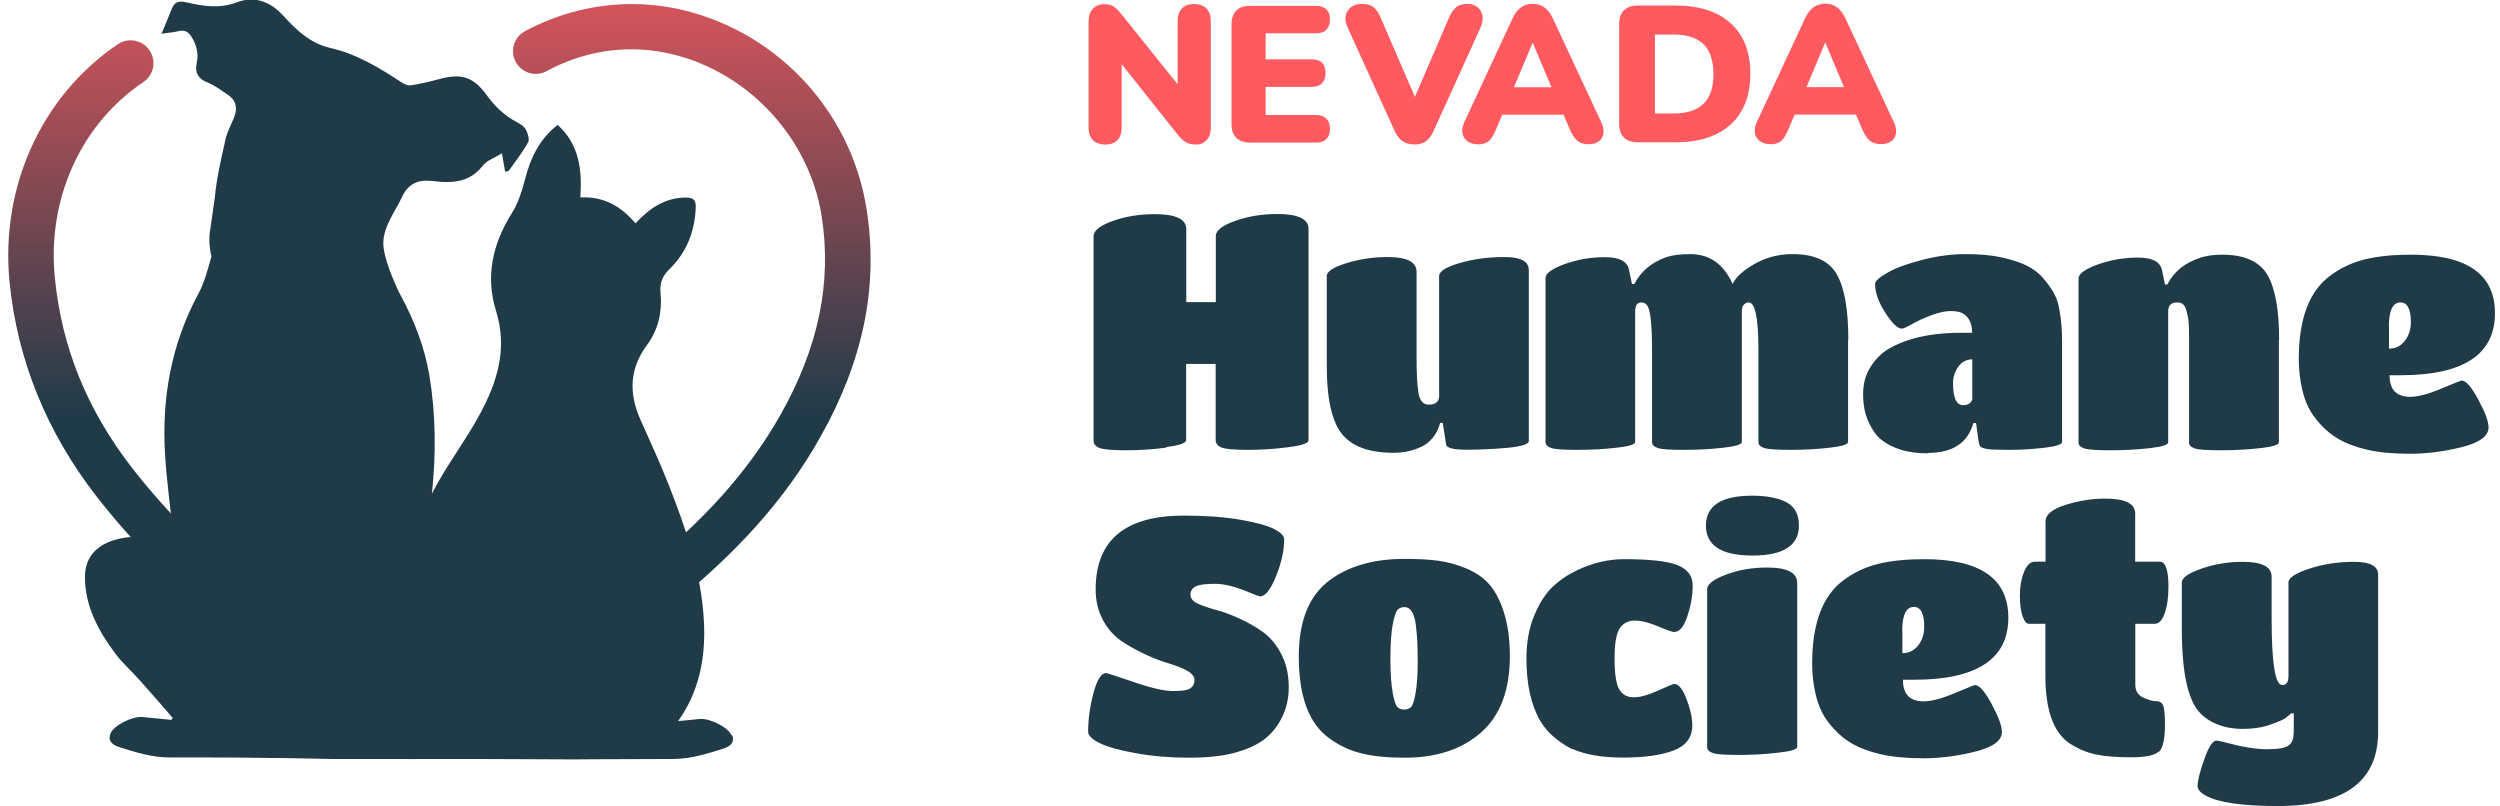 <svg xmlns="http://www.w3.org/2000/svg" width="186" height="60" viewBox="0 0 186 60" fill="none"><g clip-path="url(#clip0_184_795)"><path d="M86.768 33.305C85.773 33.439 84.769 33.501 83.753 33.501C82.738 33.501 82.086 33.439 81.796 33.325C81.505 33.211 81.361 33.025 81.361 32.776V17.569C81.361 17.155 81.837 16.782 82.79 16.44C83.743 16.098 84.789 15.932 85.908 15.932C87.472 15.932 88.26 16.305 88.26 17.041V22.479H90.456V17.559C90.456 17.144 90.943 16.771 91.906 16.43C92.87 16.088 93.916 15.922 95.034 15.922C96.588 15.922 97.355 16.295 97.355 17.03V32.755C97.355 32.973 96.847 33.149 95.843 33.273C94.838 33.408 93.833 33.47 92.828 33.47C91.823 33.47 91.171 33.408 90.88 33.294C90.591 33.18 90.445 32.994 90.445 32.745V27.079H88.249V32.745C88.249 32.963 87.752 33.139 86.758 33.263M103.684 33.688C104.264 33.688 104.772 33.605 105.228 33.45C105.684 33.294 106.026 33.118 106.253 32.921C106.699 32.538 106.999 32.051 107.144 31.461H107.341L107.59 33.066C107.61 33.325 108.118 33.46 109.123 33.46C110.128 33.46 111.153 33.408 112.189 33.315C113.225 33.211 113.743 33.046 113.743 32.818V20.086C113.743 19.444 113.142 19.123 111.941 19.123C110.739 19.123 109.62 19.268 108.605 19.568C107.579 19.869 107.072 20.19 107.072 20.532V29.441C107.072 29.886 106.813 30.104 106.285 30.104C105.891 30.104 105.642 29.824 105.539 29.254C105.435 28.684 105.394 27.773 105.394 26.519V20.231C105.394 19.485 104.679 19.123 103.239 19.123C102.162 19.123 101.146 19.278 100.173 19.579C99.199 19.879 98.712 20.2 98.712 20.532V27.255C98.712 29.627 99.075 31.295 99.81 32.248C100.546 33.201 101.83 33.688 103.684 33.688ZM137.517 25.307C137.517 23.07 137.238 21.433 136.668 20.428C136.098 19.413 135 18.905 133.363 18.905C132.327 18.905 131.374 19.154 130.514 19.651C129.655 20.148 129.116 20.646 128.909 21.133C128.246 19.651 127.2 18.905 125.749 18.905C125.024 18.905 124.434 18.978 123.968 19.133C122.859 19.527 122.072 20.2 121.595 21.133H121.419L121.191 20.045C121.057 19.434 120.466 19.133 119.41 19.133C118.353 19.133 117.348 19.309 116.405 19.651C115.463 19.993 114.986 20.345 114.986 20.687V32.88C114.986 33.097 115.131 33.242 115.421 33.336C115.711 33.429 116.354 33.47 117.348 33.47C118.343 33.47 119.316 33.419 120.249 33.315C121.191 33.211 121.657 33.066 121.657 32.88V23.163C121.657 22.718 121.813 22.5 122.124 22.5C122.3 22.5 122.455 22.583 122.569 22.749C122.797 23.111 122.911 24.209 122.911 26.032V32.88C122.911 33.097 123.056 33.242 123.346 33.336C123.636 33.429 124.278 33.47 125.283 33.47C126.288 33.47 127.251 33.419 128.194 33.315C129.126 33.211 129.593 33.066 129.593 32.88V23.163C129.593 22.914 129.644 22.738 129.769 22.645C129.883 22.541 129.997 22.5 130.11 22.5C130.587 22.5 130.825 23.681 130.825 26.032V32.88C130.825 33.097 130.97 33.242 131.271 33.336C131.571 33.429 132.213 33.47 133.208 33.47C134.202 33.47 135.166 33.419 136.098 33.315C137.03 33.211 137.497 33.066 137.497 32.88V25.318M143.432 33.698C145.276 33.698 146.405 32.952 146.82 31.471H147.017L147.213 32.88C147.244 33.046 147.286 33.16 147.338 33.222C147.389 33.284 147.535 33.346 147.794 33.398C148.052 33.45 148.612 33.47 149.472 33.47C150.331 33.47 151.212 33.419 152.093 33.315C152.973 33.211 153.419 33.066 153.419 32.88V25.432C153.419 24.541 153.356 23.795 153.242 23.184C153.16 22.655 153.035 22.231 152.859 21.899C152.683 21.568 152.434 21.195 152.093 20.791C151.751 20.376 151.347 20.045 150.86 19.796C150.373 19.548 149.751 19.34 148.985 19.164C148.218 18.988 147.307 18.905 146.25 18.905C145.193 18.905 144.106 19.05 142.997 19.34C141.878 19.631 141.019 19.941 140.418 20.294C139.807 20.635 139.506 20.925 139.506 21.133C139.506 21.775 139.765 22.49 140.273 23.277C140.78 24.064 141.184 24.448 141.485 24.448C141.619 24.448 141.868 24.334 142.251 24.116C142.635 23.898 143.101 23.671 143.671 23.463C144.24 23.246 144.727 23.142 145.131 23.142C145.535 23.142 145.836 23.204 146.032 23.318C146.499 23.598 146.727 24.075 146.727 24.758H145.908C144.624 24.758 143.443 24.893 142.376 25.183C141.671 25.38 141.05 25.639 140.521 25.95C139.993 26.26 139.548 26.706 139.175 27.286C138.802 27.866 138.615 28.539 138.615 29.316C138.615 30.093 138.74 30.767 138.999 31.347C139.258 31.927 139.558 32.362 139.9 32.662C140.76 33.367 141.93 33.729 143.432 33.729M146.747 29.627C146.747 29.762 146.685 29.876 146.561 29.99C146.436 30.093 146.271 30.145 146.053 30.145C145.556 30.145 145.307 29.606 145.307 28.508C145.307 28.042 145.442 27.638 145.701 27.276C145.97 26.913 146.312 26.737 146.737 26.737V29.627M169.568 25.297C169.568 23.059 169.278 21.433 168.688 20.439C168.097 19.444 166.979 18.947 165.311 18.947C164.731 18.947 164.202 19.019 163.726 19.164C162.555 19.548 161.727 20.211 161.25 21.164H161.074L160.846 20.076C160.711 19.465 160.121 19.164 159.064 19.164C158.008 19.164 157.003 19.34 156.06 19.682C155.117 20.024 154.641 20.376 154.641 20.718V32.911C154.641 33.129 154.786 33.273 155.086 33.367C155.387 33.46 156.029 33.501 157.023 33.501C158.018 33.501 158.981 33.45 159.914 33.346C160.846 33.242 161.312 33.097 161.312 32.911V23.163C161.312 22.718 161.54 22.5 162.006 22.5C162.307 22.5 162.514 22.655 162.628 22.966C162.68 23.142 162.731 23.349 162.783 23.588C162.835 23.816 162.866 24.302 162.866 25.048V32.911C162.866 33.129 163.011 33.273 163.301 33.367C163.591 33.46 164.233 33.501 165.228 33.501C166.222 33.501 167.196 33.45 168.139 33.346C169.081 33.242 169.548 33.097 169.548 32.911V25.297M178.602 27.918C183.284 27.918 185.625 26.374 185.625 23.298C185.625 20.397 183.543 18.947 179.368 18.947C178.063 18.947 176.934 19.061 175.981 19.289C175.028 19.517 174.157 19.921 173.381 20.501C171.816 21.64 171.029 23.712 171.029 26.706C171.029 27.483 171.112 28.229 171.278 28.954C171.392 29.451 171.547 29.896 171.744 30.3C171.941 30.704 172.241 31.129 172.645 31.575C173.049 32.02 173.515 32.393 174.054 32.704C174.593 33.004 175.276 33.263 176.126 33.46C176.975 33.657 178.032 33.76 179.296 33.76C180.559 33.76 181.844 33.595 183.17 33.263C184.485 32.932 185.148 32.445 185.148 31.802C185.148 31.357 184.89 30.663 184.382 29.72C183.874 28.778 183.46 28.311 183.149 28.311C183.097 28.311 182.6 28.508 181.637 28.912C180.684 29.316 179.907 29.523 179.316 29.523C178.291 29.523 177.783 28.985 177.783 27.918H178.602ZM177.731 24.302C177.731 23.101 178.021 22.5 178.602 22.5C179.109 22.5 179.368 22.997 179.368 23.981C179.368 24.52 179.213 24.986 178.912 25.369C178.612 25.753 178.218 25.939 177.742 25.939V24.302M93.905 55.131C94.403 54.769 94.807 54.344 95.117 53.847C95.625 53.039 95.884 52.137 95.884 51.153C95.884 50.169 95.698 49.392 95.335 48.678C94.972 47.973 94.517 47.424 93.978 47.03C93.439 46.647 92.849 46.305 92.207 46.015C91.575 45.725 90.984 45.508 90.456 45.373C89.917 45.228 89.472 45.072 89.109 44.907C88.746 44.731 88.57 44.513 88.57 44.244C88.57 43.974 88.695 43.767 88.954 43.633C89.213 43.498 89.7 43.436 90.414 43.436C91.129 43.436 92.03 43.674 93.118 44.151C93.481 44.296 93.698 44.368 93.76 44.368C94.144 44.368 94.527 43.871 94.931 42.887C95.335 41.892 95.542 40.97 95.542 40.121C95.542 39.872 95.293 39.624 94.807 39.365C94.32 39.106 93.481 38.878 92.3 38.671C91.108 38.463 89.7 38.36 88.073 38.36C83.702 38.36 81.516 40.193 81.516 43.85C81.516 44.71 81.702 45.466 82.065 46.139C82.427 46.803 82.883 47.32 83.422 47.683C83.961 48.046 84.551 48.377 85.193 48.678C85.825 48.978 86.416 49.195 86.965 49.361C87.503 49.517 87.959 49.703 88.322 49.9C88.684 50.107 88.871 50.345 88.871 50.604C88.871 50.863 88.767 51.07 88.57 51.205C88.374 51.35 87.949 51.412 87.286 51.412C86.623 51.412 85.649 51.195 84.344 50.739C83.039 50.294 82.355 50.076 82.293 50.076C81.93 50.076 81.62 50.573 81.35 51.568C81.091 52.562 80.957 53.526 80.957 54.447C80.957 54.706 81.226 54.986 81.775 55.266C82.314 55.546 83.215 55.805 84.468 56.032C85.722 56.26 87.048 56.374 88.436 56.374C89.824 56.374 90.963 56.25 91.844 56.012C92.724 55.773 93.418 55.473 93.905 55.111M104.492 56.374C106.885 56.374 108.791 55.742 110.211 54.479C111.63 53.215 112.334 51.329 112.334 48.822C112.334 47.59 112.189 46.523 111.91 45.621C111.63 44.72 111.267 44.016 110.832 43.508C110.397 43.001 109.817 42.597 109.102 42.296C108.387 41.996 107.683 41.809 106.989 41.716C106.295 41.623 105.466 41.581 104.492 41.581C102.213 41.581 100.359 42.11 98.93 43.166C97.396 44.306 96.63 46.191 96.63 48.833C96.63 51.806 97.376 53.826 98.878 54.914C99.603 55.452 100.411 55.836 101.302 56.053C102.193 56.271 103.26 56.374 104.492 56.374ZM103.622 51.547C103.508 50.956 103.446 50.107 103.446 48.999C103.446 47.89 103.508 47.041 103.622 46.44C103.736 45.839 103.86 45.477 103.995 45.352C104.13 45.228 104.296 45.166 104.503 45.166C104.71 45.166 104.886 45.269 105.031 45.487C105.135 45.632 105.207 45.839 105.269 46.108C105.331 46.378 105.373 46.751 105.414 47.238C105.456 47.724 105.477 48.419 105.477 49.309C105.477 50.2 105.425 50.956 105.321 51.547C105.218 52.137 105.104 52.5 104.969 52.614C104.845 52.728 104.679 52.79 104.472 52.79C104.264 52.79 104.099 52.728 103.974 52.614C103.85 52.5 103.726 52.148 103.612 51.547M116.996 55.722C117.939 56.146 119.192 56.364 120.767 56.364C122.341 56.364 123.584 56.188 124.517 55.836C125.439 55.483 125.905 54.862 125.905 53.971C125.905 53.391 125.76 52.738 125.47 51.992C125.18 51.246 124.879 50.884 124.568 50.884C124.485 50.884 124.081 51.05 123.356 51.381C122.631 51.713 122.03 51.879 121.544 51.879C121.057 51.879 120.694 51.671 120.466 51.278C120.238 50.874 120.124 50.117 120.124 48.999C120.124 47.88 120.249 47.134 120.508 46.751C120.767 46.367 121.129 46.171 121.616 46.171C122.103 46.171 122.683 46.316 123.346 46.595C124.009 46.875 124.413 47.02 124.548 47.02C124.962 47.02 125.293 46.616 125.552 45.818C125.811 45.021 125.936 44.264 125.936 43.56C125.936 42.856 125.563 42.348 124.807 42.048C124.061 41.747 122.724 41.602 120.818 41.602C119.679 41.602 118.539 41.871 117.41 42.389C116.695 42.721 116.074 43.135 115.525 43.653C114.986 44.161 114.52 44.886 114.137 45.818C113.753 46.751 113.567 47.807 113.567 48.999C113.567 50.915 113.909 52.459 114.603 53.65C114.903 54.147 115.276 54.572 115.732 54.934C116.188 55.297 116.613 55.566 117.006 55.753M130.359 36.879C128.07 36.879 126.92 37.624 126.92 39.106C126.92 40.587 128.08 41.333 130.38 41.333C132.68 41.333 133.84 40.587 133.84 39.106C133.84 38.267 133.529 37.687 132.907 37.365C132.286 37.044 131.436 36.879 130.349 36.879M133.715 43.384C133.715 42.607 132.97 42.224 131.468 42.224C130.359 42.224 129.344 42.4 128.412 42.752C127.479 43.104 127.013 43.467 127.013 43.829V55.577C127.013 55.794 127.158 55.939 127.448 56.032C127.738 56.126 128.381 56.167 129.375 56.167C130.369 56.167 131.343 56.115 132.296 56.001C133.239 55.898 133.715 55.753 133.715 55.566V43.374M142.396 50.573C147.079 50.573 149.42 49.03 149.42 45.953C149.42 43.053 147.338 41.602 143.163 41.602C141.858 41.602 140.729 41.716 139.776 41.944C138.822 42.172 137.952 42.576 137.175 43.156C135.611 44.296 134.824 46.367 134.824 49.361C134.824 50.138 134.907 50.884 135.073 51.609C135.186 52.106 135.342 52.552 135.539 52.956C135.735 53.36 136.036 53.785 136.44 54.23C136.844 54.675 137.31 55.048 137.849 55.359C138.387 55.66 139.081 55.919 139.921 56.115C140.77 56.312 141.827 56.416 143.09 56.416C144.354 56.416 145.639 56.25 146.965 55.919C148.28 55.587 148.943 55.1 148.943 54.458C148.943 54.012 148.684 53.318 148.177 52.376C147.669 51.433 147.255 50.967 146.944 50.967C146.892 50.967 146.395 51.164 145.432 51.568C144.479 51.972 143.702 52.179 143.111 52.179C142.086 52.179 141.578 51.64 141.578 50.573H142.396ZM141.526 46.958C141.526 45.756 141.816 45.155 142.396 45.155C142.904 45.155 143.163 45.653 143.163 46.637C143.163 47.175 143.008 47.642 142.707 48.025C142.407 48.408 142.013 48.595 141.537 48.595V46.958M160.628 55.939C160.929 55.66 161.074 54.965 161.074 53.857C161.074 53.298 161.043 52.873 160.97 52.593C160.898 52.313 160.722 52.169 160.442 52.169C160.162 52.169 159.82 52.075 159.437 51.889C159.054 51.702 158.867 51.381 158.867 50.936V46.409H160.328C160.628 46.409 160.867 46.15 161.053 45.632C161.24 45.114 161.333 44.451 161.333 43.643C161.333 42.41 161.115 41.789 160.691 41.789H158.857V38.204C158.857 37.459 158.101 37.096 156.609 37.096C155.656 37.096 154.672 37.251 153.677 37.562C152.683 37.873 152.186 38.287 152.186 38.795V41.789H151.398C151.067 41.789 150.798 42.037 150.59 42.545C150.383 43.053 150.28 43.633 150.28 44.285C150.28 44.938 150.342 45.466 150.477 45.839C150.611 46.222 150.767 46.409 150.943 46.409H152.175V50.262C152.175 52.821 152.776 54.499 153.978 55.307C154.61 55.722 155.262 55.991 155.956 56.136C156.651 56.281 157.521 56.343 158.577 56.343C159.634 56.343 160.307 56.198 160.608 55.919M170.646 54.53C170.646 54.976 170.521 55.287 170.262 55.473C170.003 55.66 169.475 55.742 168.657 55.742C167.838 55.742 166.823 55.577 165.601 55.245C165.207 55.142 164.969 55.1 164.907 55.1C164.627 55.1 164.316 55.566 163.995 56.499C163.664 57.431 163.498 58.094 163.498 58.488C163.498 58.736 163.705 58.974 164.119 59.202C165.062 59.71 166.834 59.969 169.465 59.969C174.437 59.969 176.934 58.125 176.934 54.458V42.762C176.934 42.12 176.343 41.799 175.152 41.799C173.961 41.799 172.852 41.965 171.816 42.307C170.78 42.648 170.262 42.99 170.262 43.332V50.304C170.262 50.749 170.107 50.967 169.796 50.967C169.268 50.967 169.009 49.32 169.009 46.026V42.907C169.009 42.162 168.294 41.799 166.854 41.799C165.787 41.799 164.762 41.965 163.788 42.307C162.814 42.648 162.327 42.99 162.327 43.332V46.74C162.327 48.698 162.483 50.221 162.793 51.288C162.98 51.961 163.229 52.5 163.56 52.904C163.892 53.308 164.337 53.629 164.907 53.867C165.477 54.106 166.14 54.23 166.885 54.23C167.631 54.23 168.315 54.126 168.926 53.909C169.537 53.691 169.921 53.526 170.086 53.391C170.252 53.256 170.376 53.153 170.459 53.07H170.656V54.53" fill="#203B48"></path><path d="M82.231 10.753C81.827 10.753 81.516 10.639 81.309 10.421C81.102 10.204 80.988 9.893 80.988 9.489V1.616C80.988 1.202 81.091 0.881 81.309 0.653C81.516 0.425 81.806 0.311 82.158 0.311C82.459 0.311 82.697 0.373 82.863 0.487C83.039 0.611 83.225 0.798 83.443 1.067L88.021 6.775H87.617V1.554C87.617 1.16 87.721 0.849 87.928 0.632C88.135 0.414 88.436 0.3 88.84 0.3C89.244 0.3 89.555 0.414 89.762 0.632C89.969 0.849 90.083 1.16 90.083 1.554V9.541C90.083 9.893 89.979 10.183 89.782 10.411C89.586 10.639 89.327 10.753 88.995 10.753C88.664 10.753 88.405 10.691 88.218 10.577C88.032 10.463 87.825 10.266 87.607 9.997L83.049 4.268H83.453V9.489C83.453 9.893 83.35 10.204 83.142 10.421C82.935 10.639 82.635 10.753 82.231 10.753ZM97.925 10.608C98.256 10.608 98.505 10.525 98.681 10.349C98.857 10.173 98.95 9.924 98.95 9.582C98.95 9.24 98.857 9.002 98.681 8.826C98.505 8.65 98.246 8.557 97.925 8.557H94.164V6.464H97.593C97.935 6.464 98.184 6.371 98.36 6.195C98.536 6.019 98.619 5.76 98.619 5.439C98.619 5.117 98.536 4.848 98.36 4.672C98.184 4.496 97.935 4.413 97.593 4.413H94.164V2.476H97.925C98.256 2.476 98.505 2.393 98.681 2.206C98.857 2.02 98.95 1.771 98.95 1.44C98.95 1.108 98.857 0.86 98.681 0.694C98.505 0.518 98.246 0.435 97.925 0.435H93.014C92.559 0.435 92.217 0.549 91.979 0.787C91.74 1.026 91.626 1.367 91.626 1.823V9.22C91.626 9.675 91.74 10.017 91.979 10.255C92.217 10.494 92.559 10.608 93.014 10.608H97.925ZM105.207 10.753C105.57 10.753 105.87 10.67 106.088 10.514C106.305 10.359 106.492 10.111 106.647 9.769L110.138 2.082C110.294 1.73 110.345 1.419 110.294 1.16C110.242 0.901 110.117 0.694 109.921 0.528C109.724 0.373 109.475 0.29 109.195 0.29C108.823 0.29 108.532 0.373 108.325 0.549C108.128 0.725 107.952 0.974 107.807 1.316L104.865 8.142H105.673L102.731 1.336C102.597 0.994 102.431 0.746 102.224 0.559C102.017 0.383 101.727 0.29 101.333 0.29C101.012 0.29 100.753 0.363 100.535 0.518C100.318 0.673 100.183 0.881 100.121 1.15C100.059 1.419 100.111 1.73 100.276 2.072L103.767 9.758C103.923 10.09 104.119 10.338 104.347 10.504C104.575 10.659 104.865 10.742 105.218 10.742M109.952 10.742C110.325 10.742 110.604 10.649 110.791 10.473C110.977 10.297 111.143 10.007 111.309 9.613L112.086 7.79L111.081 8.536H117.037L116.012 7.79L116.789 9.613C116.954 9.997 117.141 10.287 117.348 10.463C117.555 10.649 117.845 10.732 118.208 10.732C118.508 10.732 118.747 10.659 118.943 10.525C119.13 10.39 119.254 10.193 119.296 9.945C119.337 9.696 119.296 9.416 119.14 9.106L115.535 1.378C115.359 1.005 115.152 0.725 114.903 0.549C114.655 0.373 114.375 0.28 114.044 0.28C113.712 0.28 113.412 0.373 113.163 0.549C112.914 0.725 112.697 1.005 112.531 1.378L108.936 9.106C108.802 9.416 108.76 9.686 108.812 9.934C108.864 10.183 108.988 10.37 109.185 10.514C109.392 10.659 109.641 10.732 109.931 10.732M114.044 3.191L115.722 7.189L116.136 6.495H111.941L112.345 7.189L114.023 3.191H114.054H114.044ZM124.662 10.587C125.552 10.587 126.35 10.473 127.034 10.245C127.718 10.017 128.298 9.686 128.774 9.251C129.251 8.816 129.603 8.287 129.852 7.655C130.1 7.034 130.224 6.309 130.224 5.49C130.224 3.874 129.738 2.621 128.774 1.74C127.811 0.86 126.443 0.414 124.672 0.414H121.854C121.398 0.414 121.057 0.528 120.818 0.767C120.58 1.005 120.466 1.347 120.466 1.802V9.199C120.466 9.655 120.58 9.997 120.818 10.235C121.057 10.473 121.398 10.587 121.854 10.587H124.672H124.662ZM123.118 2.569H124.506C125.511 2.569 126.247 2.807 126.744 3.294C127.231 3.771 127.479 4.506 127.479 5.501C127.479 5.998 127.417 6.433 127.303 6.796C127.179 7.158 127.003 7.469 126.754 7.707C126.506 7.945 126.205 8.132 125.832 8.256C125.459 8.381 125.024 8.443 124.517 8.443H123.128V2.59L123.118 2.569ZM131.706 10.732C132.079 10.732 132.358 10.639 132.545 10.463C132.731 10.287 132.897 9.997 133.063 9.603L133.84 7.78L132.835 8.526H138.791L137.766 7.78L138.543 9.603C138.709 9.986 138.895 10.276 139.102 10.452C139.309 10.639 139.599 10.722 139.972 10.722C140.273 10.722 140.511 10.649 140.708 10.514C140.894 10.38 141.019 10.183 141.06 9.934C141.102 9.686 141.06 9.406 140.905 9.095L137.3 1.367C137.124 0.994 136.916 0.715 136.668 0.539C136.419 0.363 136.14 0.269 135.808 0.269C135.477 0.269 135.176 0.363 134.927 0.539C134.679 0.715 134.461 0.994 134.296 1.367L130.701 9.095C130.566 9.406 130.525 9.675 130.566 9.924C130.618 10.173 130.742 10.359 130.939 10.504C131.146 10.649 131.395 10.722 131.695 10.722M135.808 3.18L137.486 7.179L137.901 6.485H133.705L134.109 7.179L135.787 3.18H135.818H135.808Z" fill="#FF5A60"></path><path d="M47.01 0.3C44.275 0.3 41.53 0.994 39.054 2.32C38.236 2.766 37.925 3.791 38.37 4.61C38.816 5.428 39.841 5.739 40.66 5.294C43.405 3.812 46.419 3.336 49.382 3.895C55.37 5.045 60.207 10.079 61.139 16.129C61.896 21.05 60.891 25.867 58.063 30.87C55.701 35.045 52.365 38.774 47.559 42.607C43.177 46.098 38.194 49.123 32.745 51.599C32.6 51.671 32.424 51.702 32.331 51.713C22.345 47.082 15.207 41.727 9.862 34.858C6.495 30.528 4.599 25.887 4.082 20.677C3.491 14.813 6.019 9.23 10.67 6.102C11.447 5.584 11.654 4.527 11.126 3.75C10.608 2.973 9.551 2.766 8.774 3.284C3.097 7.117 1.18613e-05 13.912 0.715 21.019C1.295 26.799 3.47 32.155 7.189 36.941C12.897 44.285 20.48 49.972 31.036 54.852C31.43 55.028 31.854 55.111 32.289 55.111C32.963 55.111 33.636 54.924 34.144 54.696C39.852 52.106 45.072 48.926 49.672 45.269C54.831 41.167 58.436 37.127 61.015 32.548C64.227 26.861 65.366 21.329 64.486 15.632C63.325 8.07 57.514 2.02 50.024 0.58C49.04 0.394 48.035 0.3 47.03 0.3H47.02" fill="url(#paint0_linear_184_795)"></path><path d="M54.437 54.727C54.209 54.126 52.8 53.412 52.055 53.495C52.055 53.495 52.044 53.495 52.034 53.495H52.013C51.495 53.557 50.967 53.598 50.449 53.65C51.972 51.526 52.51 49.04 52.376 46.295C52.2 42.69 51.039 39.334 49.734 36.029C49.092 34.392 48.346 32.797 47.631 31.181C46.782 29.254 46.834 27.431 48.128 25.68C48.978 24.541 49.278 23.204 49.144 21.796C49.071 21.05 49.289 20.521 49.817 20.014C51.091 18.771 51.692 17.217 51.764 15.435C51.785 14.865 51.578 14.7 51.029 14.7C49.475 14.7 48.336 15.487 47.279 16.616C46.212 15.342 44.907 14.596 43.177 14.689C43.322 12.617 43.094 10.742 41.488 9.292C40.152 10.338 39.479 11.716 39.075 13.291C38.847 14.182 38.557 15.104 38.07 15.88C36.64 18.149 36.112 20.594 36.899 23.111C37.79 25.97 36.982 28.456 35.677 30.86C34.641 32.776 33.294 34.527 32.279 36.454C32.227 36.547 32.175 36.64 32.134 36.744C32.445 33.791 32.434 30.839 31.937 27.887C31.585 25.815 30.818 23.836 29.793 21.941C29.689 21.754 29.596 21.557 29.513 21.371C29.492 21.329 29.472 21.278 29.461 21.236C29.461 21.236 28.488 19.195 28.519 18.025C28.56 16.782 29.42 15.715 29.948 14.586C30.331 13.767 31.026 13.363 31.958 13.457C32.051 13.457 32.134 13.457 32.227 13.467C32.704 13.539 33.17 13.56 33.626 13.529C34.506 13.467 35.294 13.146 35.946 12.296C36.205 11.954 36.702 11.799 37.345 11.405C37.438 11.954 37.51 12.369 37.583 12.783C37.676 12.762 37.769 12.731 37.852 12.711C38.339 12.006 38.878 11.333 39.292 10.587C39.416 10.359 39.261 9.914 39.116 9.624C38.992 9.396 38.702 9.22 38.453 9.085C37.521 8.598 36.806 7.904 36.195 7.055C35.19 5.687 34.289 5.439 32.642 5.894C31.958 6.081 31.264 6.236 30.57 6.35C30.373 6.381 30.124 6.288 29.948 6.174C28.27 5.076 26.561 4.019 24.593 3.574C23.049 3.222 22.013 2.196 21.039 1.129C20.045 0.052 18.864 -0.3 17.61 0.176C16.295 0.673 15.072 0.445 13.819 0.166C13.27 0.041 12.97 0.166 12.773 0.673C12.555 1.222 12.327 1.761 12.017 2.507C12.566 2.424 12.928 2.414 13.27 2.32C13.716 2.206 14.005 2.352 14.233 2.714C14.617 3.325 14.793 3.968 14.637 4.682C14.524 5.2 14.627 5.584 14.959 5.863C15.083 5.967 15.238 6.06 15.435 6.133C15.963 6.34 16.43 6.713 16.916 7.023C17.559 7.438 17.693 8.018 17.424 8.712C17.206 9.271 16.896 9.81 16.771 10.39C16.461 11.82 16.108 13.249 15.984 14.689L15.663 16.937C15.58 17.331 15.559 17.766 15.591 18.191C15.611 18.491 15.653 18.781 15.736 19.061C15.466 20.014 15.228 20.988 14.751 21.868C12.721 25.66 12.037 29.637 12.275 33.74C12.4 35.832 12.7 37.925 12.908 40.017C12.928 40.193 12.856 40.38 12.835 40.566C12.628 40.525 12.4 40.504 12.213 40.421C12.11 40.38 12.006 40.338 11.903 40.297C11.063 39.986 10.193 39.862 9.261 40.007C7.345 40.318 6.298 41.322 6.319 42.99C6.34 45.052 7.272 46.885 8.546 48.584C9.075 49.299 9.779 49.921 10.38 50.594C11.219 51.526 12.037 52.479 12.856 53.422C12.814 53.463 12.773 53.515 12.742 53.557C12.037 53.484 11.343 53.422 10.639 53.349H10.618C10.618 53.349 10.608 53.349 10.597 53.349C9.852 53.267 8.443 53.981 8.215 54.582C8.039 55.038 8.235 55.38 8.857 55.577C10.079 55.97 11.291 56.354 12.628 56.354C15.166 56.354 17.704 56.354 20.231 56.395C20.428 56.395 20.625 56.395 20.822 56.395C22.127 56.405 23.422 56.457 24.727 56.468H25.287C26.374 56.468 27.462 56.478 28.539 56.468C28.664 56.468 28.788 56.468 28.902 56.468C29.7 56.457 30.497 56.488 31.305 56.468H35.449C37.8 56.468 40.131 56.499 42.452 56.499C42.586 56.499 42.721 56.499 42.866 56.499C43.374 56.499 43.892 56.499 44.41 56.488C46.295 56.478 48.18 56.468 50.066 56.468C51.402 56.468 52.624 56.074 53.836 55.691C54.447 55.494 54.644 55.152 54.479 54.696" fill="#203B48"></path></g><defs><linearGradient id="paint0_linear_184_795" x1="32.053" y1="47.773" x2="32.053" y2="-7.037" gradientUnits="userSpaceOnUse"><stop stop-color="#203B48"></stop><stop offset="0.31" stop-color="#203B48"></stop><stop offset="1" stop-color="#FF5A60"></stop></linearGradient><clipPath id="clip0_184_795"><rect width="185.677" height="60" fill="white"></rect></clipPath></defs></svg>